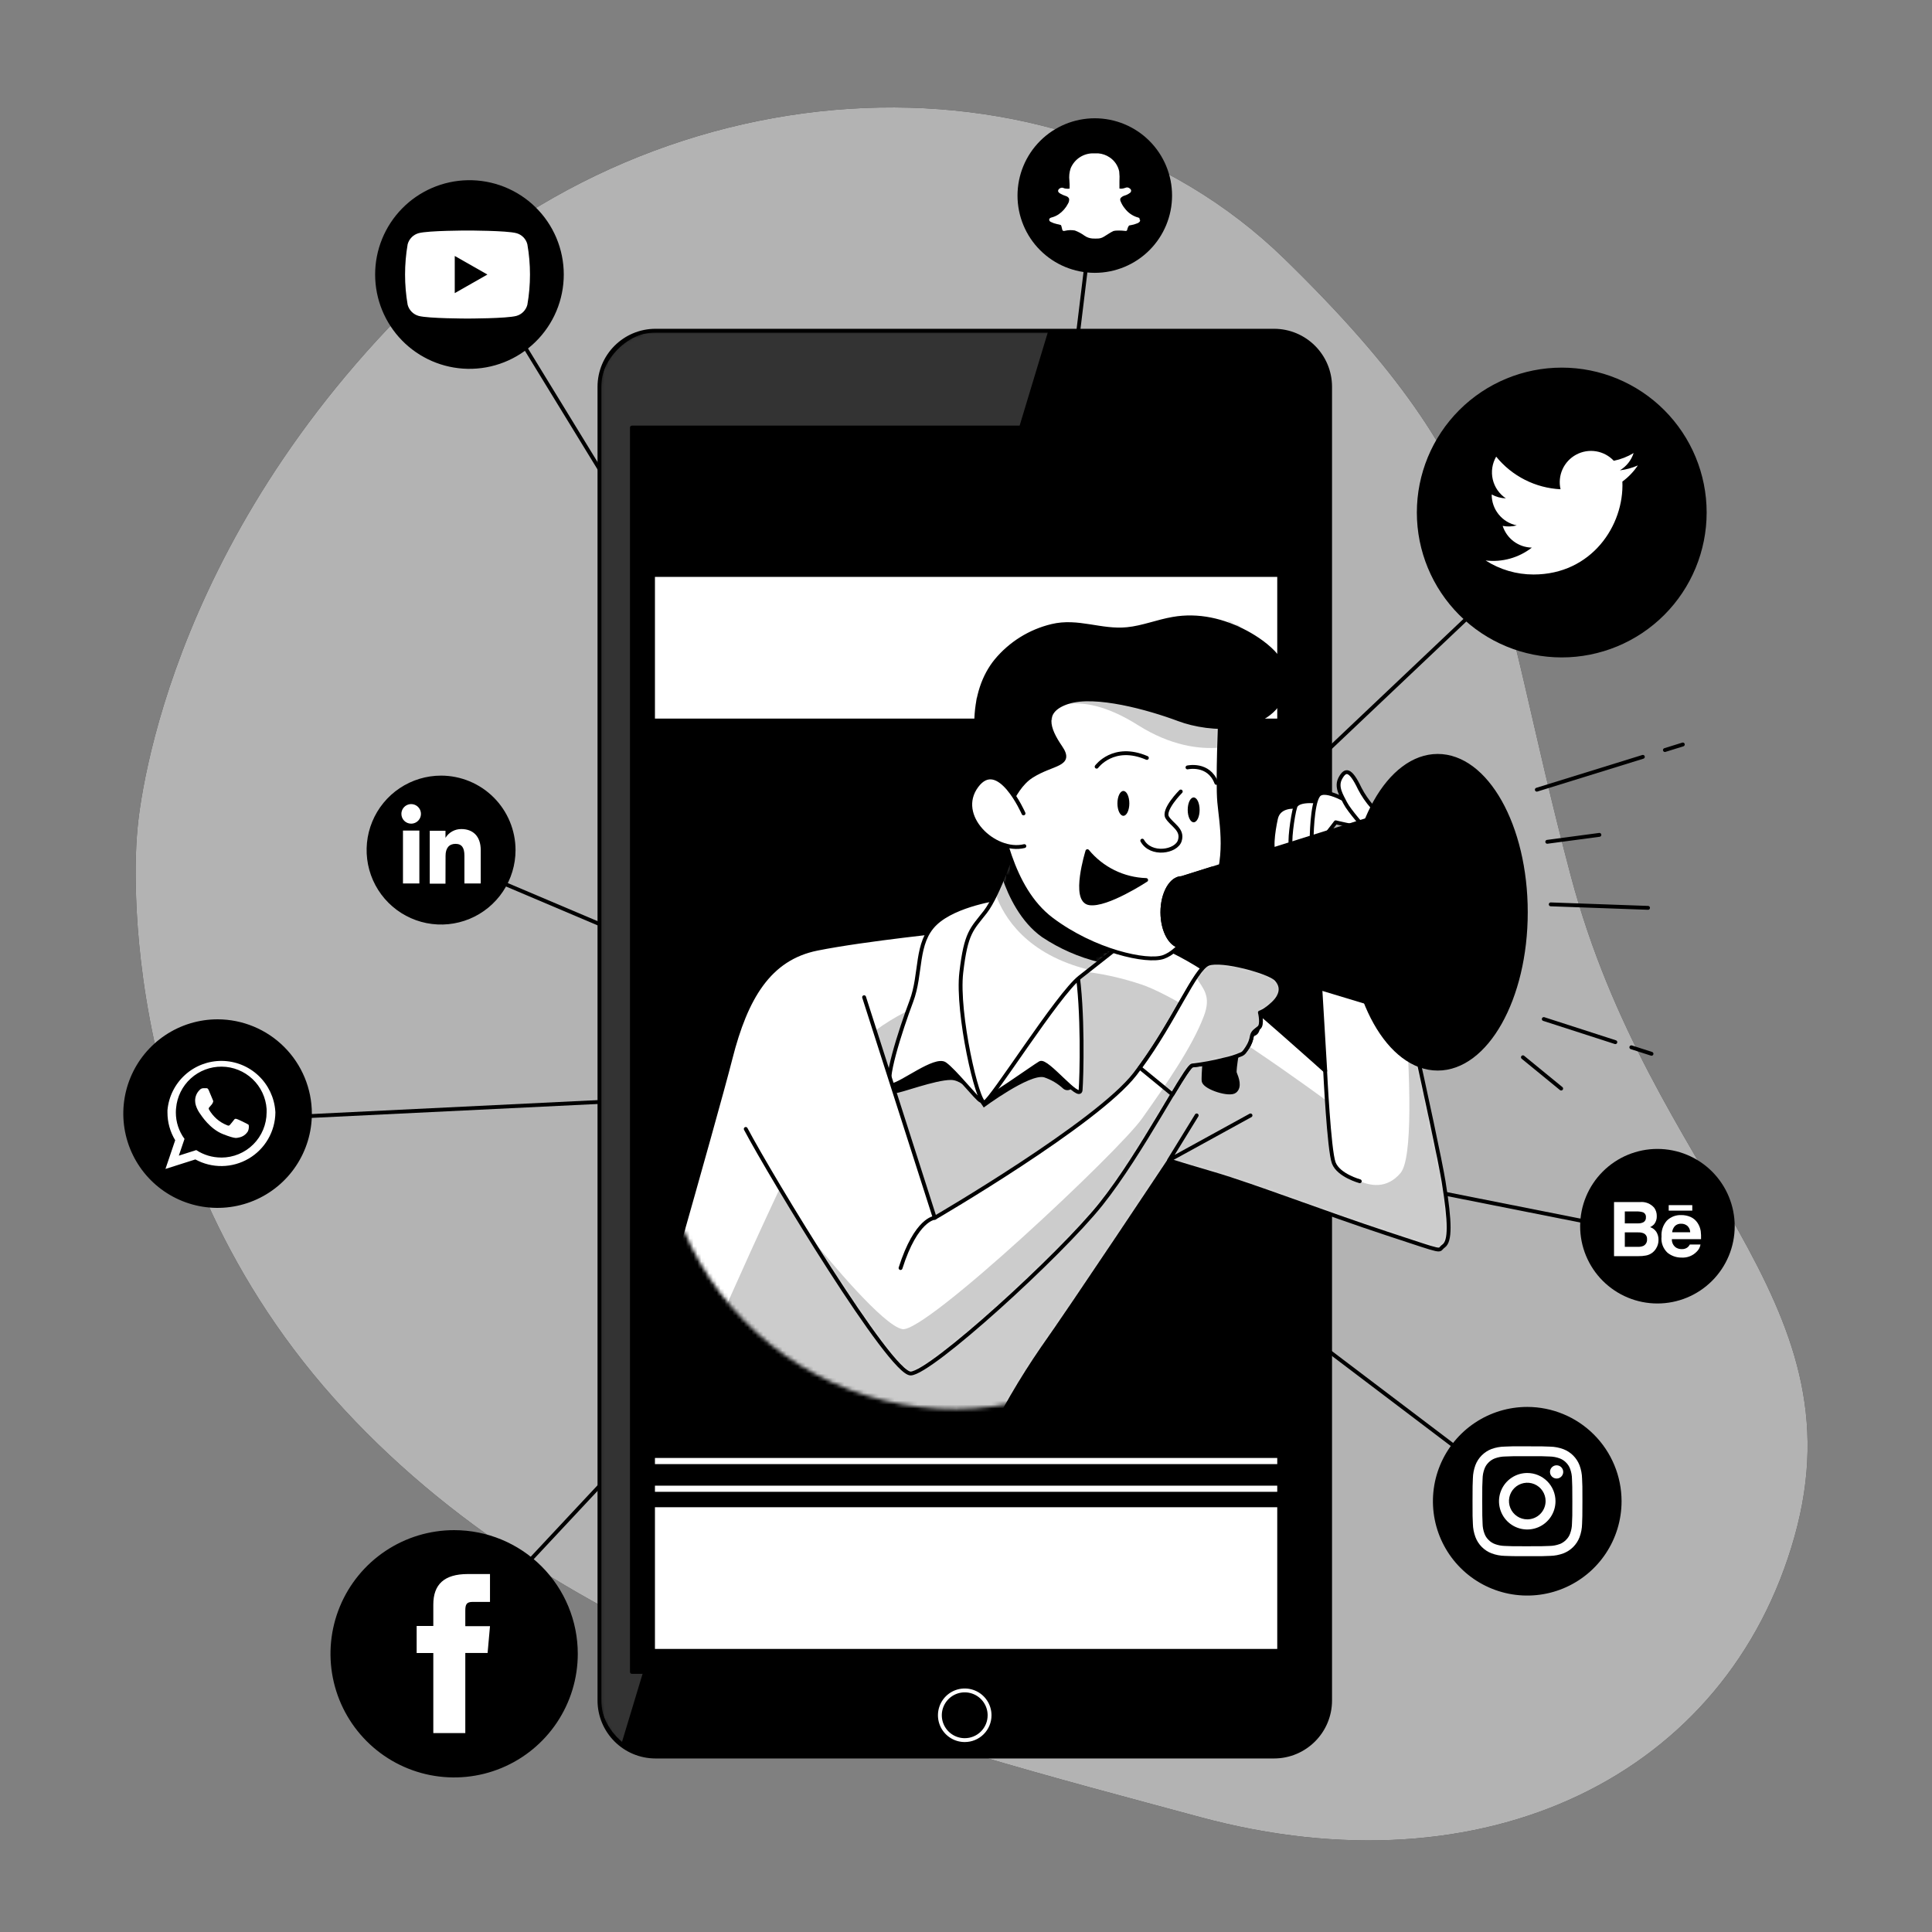 <svg width="500" height="500" viewBox="0 0 500 500" fill="none" xmlns="http://www.w3.org/2000/svg">
<rect x="0" y="0" width="500" height="500" fill="#808080" stroke="none"/>
<path d="M35.51 215.39C35.51 215.39 27.22 295.39 86.31 361.73C145.4 428.07 236.79 450.28 310.51 470.24C384.23 490.2 447.13 459.53 464.45 397.54C481.77 335.55 427.45 305.44 406.53 226.72C385.61 148 391.59 124.71 332.41 67C273.23 9.29 167.41 16.19 103.41 81.87C39.41 147.55 35.51 215.39 35.51 215.39Z" fill="#923DF1" style="fill:#923DF1;fill:color(display-p3 0.573 0.239 0.945);fill-opacity:1;"/>
<path opacity="0.7" d="M35.51 215.39C35.51 215.39 27.22 295.39 86.31 361.73C145.4 428.07 236.79 450.28 310.51 470.24C384.23 490.2 447.13 459.53 464.45 397.54C481.77 335.55 427.45 305.44 406.53 226.72C385.61 148 391.59 124.71 332.41 67C273.23 9.29 167.41 16.19 103.41 81.87C39.41 147.55 35.51 215.39 35.51 215.39Z" fill="white" style="fill:white;fill:white;fill-opacity:1;"/>
<path d="M126.72 74.92L252.52 280.44L405.38 135.63" stroke="#263238" style="stroke:#263238;stroke:color(display-p3 0.149 0.196 0.22);stroke-opacity:1;" stroke-linecap="round" stroke-linejoin="round"/>
<path d="M60.58 289.79L252.52 280.44L112.83 221.2" stroke="#263238" style="stroke:#263238;stroke:color(display-p3 0.149 0.196 0.22);stroke-opacity:1;" stroke-linecap="round" stroke-linejoin="round"/>
<path d="M283.33 50.58L254.77 285.28L429.95 320.04" stroke="#263238" style="stroke:#263238;stroke:color(display-p3 0.149 0.196 0.22);stroke-opacity:1;" stroke-linecap="round" stroke-linejoin="round"/>
<path d="M115.75 426.71L252.52 280.44L394.4 387.95" stroke="#263238" style="stroke:#263238;stroke:color(display-p3 0.149 0.196 0.22);stroke-opacity:1;" stroke-linecap="round" stroke-linejoin="round"/>
<path d="M56.31 263.8C51.484 263.8 46.767 265.231 42.754 267.912C38.742 270.593 35.614 274.404 33.767 278.862C31.921 283.321 31.438 288.227 32.379 292.96C33.321 297.693 35.644 302.041 39.057 305.453C42.469 308.866 46.817 311.19 51.55 312.131C56.283 313.073 61.189 312.589 65.648 310.743C70.106 308.896 73.917 305.768 76.598 301.756C79.279 297.743 80.71 293.026 80.71 288.2C80.702 281.731 78.129 275.529 73.555 270.955C68.981 266.381 62.779 263.808 56.31 263.8Z" fill="#263238" style="fill:#263238;fill:color(display-p3 0.149 0.196 0.22);fill-opacity:1;"/>
<path fill-rule="evenodd" clip-rule="evenodd" d="M71.25 287.57C71.001 284.059 69.439 280.77 66.874 278.359C64.31 275.948 60.931 274.592 57.411 274.56C53.891 274.529 50.488 275.824 47.881 278.189C45.273 280.554 43.652 283.814 43.34 287.32C43.34 287.52 43.34 287.72 43.34 287.93C43.338 290.455 44.03 292.932 45.34 295.09L42.82 302.52L50.56 300.06C52.681 301.218 55.065 301.808 57.481 301.772C59.897 301.736 62.262 301.075 64.347 299.854C66.432 298.633 68.165 296.893 69.378 294.803C70.591 292.714 71.243 290.346 71.27 287.93C71.26 287.81 71.26 287.69 71.25 287.57ZM57.25 299.57C54.955 299.572 52.709 298.901 50.79 297.64L46.28 299.08L47.75 294.75C46.293 292.771 45.508 290.378 45.51 287.92C45.51 287.543 45.53 287.165 45.57 286.79C45.824 283.84 47.181 281.095 49.371 279.103C51.561 277.111 54.422 276.019 57.383 276.046C60.343 276.072 63.184 277.215 65.338 279.246C67.492 281.277 68.8 284.046 69 287C69 287.3 69 287.6 69 287.91C68.987 291.008 67.748 293.975 65.553 296.161C63.359 298.348 60.388 299.577 57.29 299.58L57.25 299.57Z" fill="white" style="fill:white;fill:white;fill-opacity:1;"/>
<path fill-rule="evenodd" clip-rule="evenodd" d="M63.7 290.72C63.35 290.55 61.7 289.72 61.35 289.62C61 289.52 60.81 289.45 60.58 289.79C60.35 290.13 59.69 290.89 59.5 291.12C59.31 291.35 59.1 291.37 58.75 291.2C57.741 290.804 56.81 290.231 56 289.51C55.251 288.831 54.611 288.042 54.1 287.17C53.9 286.83 54.1 286.64 54.25 286.47C54.4 286.3 54.59 286.08 54.76 285.88L54.89 285.72C54.97 285.589 55.04 285.452 55.1 285.31C55.15 285.22 55.176 285.118 55.176 285.015C55.176 284.912 55.15 284.81 55.1 284.72C55.01 284.55 54.33 282.87 54.04 282.19C53.75 281.51 53.47 281.63 53.27 281.63C53.07 281.63 52.84 281.63 52.61 281.63C52.438 281.633 52.267 281.672 52.111 281.744C51.954 281.816 51.814 281.92 51.7 282.05C51.313 282.413 51.006 282.854 50.799 283.343C50.593 283.832 50.491 284.359 50.5 284.89C50.505 285.283 50.566 285.674 50.68 286.05C50.947 286.898 51.36 287.694 51.9 288.4C52.07 288.62 54.27 292.17 57.75 293.53C61.23 294.89 61.23 294.44 61.86 294.38C62.338 294.289 62.791 294.097 63.189 293.818C63.587 293.538 63.922 293.178 64.17 292.76C64.388 292.253 64.457 291.695 64.37 291.15C64.26 291 64 290.89 63.7 290.72Z" fill="white" style="fill:white;fill:white;fill-opacity:1;"/>
<path d="M121 46.64C114.613 46.769 108.531 49.397 104.06 53.96C99.589 58.523 97.084 64.657 97.084 71.045C97.084 77.433 99.589 83.567 104.06 88.13C108.531 92.693 114.613 95.321 121 95.45C124.247 95.516 127.474 94.933 130.492 93.736C133.511 92.539 136.26 90.752 138.579 88.479C140.898 86.207 142.741 83.494 143.999 80.5C145.256 77.507 145.904 74.292 145.904 71.045C145.904 67.798 145.256 64.583 143.999 61.59C142.741 58.596 140.898 55.883 138.579 53.611C136.26 51.338 133.511 49.551 130.492 48.354C127.474 47.157 124.247 46.574 121 46.64Z" fill="#263238" style="fill:#263238;fill:color(display-p3 0.149 0.196 0.22);fill-opacity:1;"/>
<path d="M136.48 63.22C136.304 62.53 135.948 61.899 135.447 61.392C134.946 60.886 134.319 60.523 133.63 60.34C131.1 59.66 120.99 59.66 120.99 59.66C120.99 59.66 110.88 59.66 108.36 60.34C107.673 60.527 107.046 60.892 106.544 61.397C106.042 61.903 105.682 62.531 105.5 63.22C104.607 68.402 104.607 73.698 105.5 78.88C105.684 79.568 106.045 80.196 106.547 80.701C107.048 81.206 107.673 81.571 108.36 81.76C110.88 82.44 120.99 82.44 120.99 82.44C120.99 82.44 131.1 82.44 133.63 81.76C134.316 81.572 134.94 81.206 135.44 80.701C135.94 80.195 136.299 79.568 136.48 78.88C137.387 73.699 137.387 68.401 136.48 63.22Z" fill="white" style="fill:white;fill:white;fill-opacity:1;"/>
<path d="M117.69 75.86V66.24L126.14 71.05L117.69 75.86Z" fill="#263238" style="fill:#263238;fill:color(display-p3 0.149 0.196 0.22);fill-opacity:1;"/>
<path d="M117.53 396C111.201 396 105.014 397.877 99.752 401.393C94.49 404.909 90.388 409.907 87.966 415.754C85.544 421.601 84.91 428.035 86.145 434.243C87.38 440.45 90.428 446.152 94.903 450.627C99.378 455.103 105.08 458.15 111.287 459.385C117.495 460.62 123.929 459.986 129.776 457.564C135.623 455.142 140.621 451.041 144.137 445.778C147.654 440.516 149.53 434.329 149.53 428C149.53 419.513 146.159 411.374 140.158 405.373C134.157 399.371 126.017 396 117.53 396Z" fill="#263238" style="fill:#263238;fill:color(display-p3 0.149 0.196 0.22);fill-opacity:1;"/>
<path d="M112.14 448.52H120.42V427.79H126.19L126.81 420.85H120.42V416.85C120.42 415.21 120.74 414.57 122.33 414.57H126.81V407.36H121.08C114.92 407.36 112.14 410.08 112.14 415.27V420.8H107.83V427.8H112.14V448.52Z" fill="white" style="fill:white;fill:white;fill-opacity:1;"/>
<path d="M395.26 364.11C390.431 364.108 385.711 365.538 381.695 368.22C377.679 370.901 374.549 374.713 372.7 379.174C370.851 383.635 370.367 388.544 371.309 393.28C372.25 398.016 374.575 402.366 377.99 405.78C381.404 409.195 385.754 411.52 390.49 412.461C395.226 413.403 400.135 412.919 404.596 411.07C409.057 409.221 412.869 406.091 415.55 402.075C418.232 398.059 419.662 393.339 419.66 388.51C419.652 382.041 417.079 375.84 412.505 371.265C407.931 366.691 401.729 364.118 395.26 364.11Z" fill="#263238" style="fill:#263238;fill:color(display-p3 0.149 0.196 0.22);fill-opacity:1;"/>
<path d="M395.26 376.86C399.06 376.86 399.51 376.86 401.01 376.94C401.912 376.952 402.804 377.118 403.65 377.43C404.263 377.662 404.819 378.023 405.28 378.49C405.753 378.949 406.116 379.51 406.34 380.13C406.658 380.974 406.824 381.868 406.83 382.77C406.9 384.27 406.92 384.77 406.92 388.51C406.92 392.25 406.92 392.76 406.83 394.26C406.824 395.162 406.658 396.056 406.34 396.9C406.118 397.518 405.755 398.076 405.28 398.53C404.823 399.003 404.266 399.368 403.65 399.6C402.804 399.912 401.912 400.078 401.01 400.09C399.51 400.16 399.06 400.17 395.26 400.17C391.46 400.17 391.01 400.17 389.51 400.09C388.609 400.077 387.716 399.911 386.87 399.6C386.254 399.368 385.698 399.003 385.24 398.53C384.765 398.076 384.402 397.518 384.18 396.9C383.862 396.056 383.696 395.162 383.69 394.26C383.62 392.76 383.6 392.31 383.6 388.51C383.6 384.71 383.6 384.27 383.69 382.77C383.696 381.868 383.862 380.974 384.18 380.13C384.404 379.51 384.767 378.949 385.24 378.49C385.701 378.023 386.257 377.662 386.87 377.43C387.716 377.119 388.609 376.953 389.51 376.94C391.01 376.87 391.46 376.86 395.26 376.86ZM395.26 374.3C391.4 374.3 390.91 374.3 389.4 374.38C388.24 374.396 387.091 374.606 386 375C385.055 375.365 384.196 375.923 383.48 376.64C382.763 377.356 382.205 378.215 381.84 379.16C381.429 380.265 381.206 381.431 381.18 382.61C381.11 384.13 381.09 384.61 381.09 388.47C381.09 392.33 381.09 392.82 381.18 394.34C381.206 395.519 381.429 396.685 381.84 397.79C382.199 398.745 382.755 399.613 383.472 400.338C384.188 401.064 385.05 401.63 386 402C387.105 402.414 388.271 402.637 389.45 402.66C390.96 402.73 391.45 402.74 395.31 402.74C399.17 402.74 399.66 402.74 401.17 402.66C402.349 402.637 403.516 402.414 404.62 402C405.565 401.635 406.424 401.077 407.14 400.36C407.857 399.644 408.415 398.785 408.78 397.84C409.192 396.735 409.415 395.569 409.44 394.39C409.51 392.87 409.53 392.39 409.53 388.52C409.53 384.65 409.53 384.18 409.44 382.66C409.415 381.481 409.192 380.315 408.78 379.21C408.415 378.265 407.857 377.406 407.14 376.69C406.424 375.973 405.565 375.415 404.62 375.05C403.516 374.637 402.349 374.413 401.17 374.39C399.66 374.32 399.17 374.31 395.31 374.31" fill="white" style="fill:white;fill:white;fill-opacity:1;"/>
<path d="M395.26 381.21C393.814 381.208 392.399 381.635 391.195 382.438C389.992 383.24 389.053 384.382 388.499 385.718C387.944 387.054 387.798 388.525 388.08 389.944C388.362 391.363 389.058 392.666 390.081 393.689C391.104 394.712 392.408 395.408 393.827 395.69C395.245 395.972 396.716 395.826 398.052 395.272C399.388 394.717 400.53 393.779 401.332 392.575C402.135 391.371 402.562 389.957 402.56 388.51C402.56 386.574 401.791 384.717 400.422 383.348C399.053 381.979 397.196 381.21 395.26 381.21ZM395.26 393.21C394.323 393.21 393.406 392.932 392.627 392.411C391.847 391.89 391.24 391.15 390.881 390.284C390.522 389.418 390.428 388.465 390.611 387.545C390.794 386.626 391.246 385.781 391.909 385.118C392.571 384.455 393.416 384.004 394.335 383.821C395.255 383.638 396.208 383.732 397.074 384.091C397.94 384.45 398.681 385.057 399.201 385.837C399.722 386.616 400 387.532 400 388.47C400 389.727 399.501 390.933 398.612 391.822C397.723 392.711 396.517 393.21 395.26 393.21Z" fill="white" style="fill:white;fill:white;fill-opacity:1;"/>
<path d="M404.56 380.92C404.562 381.259 404.463 381.59 404.277 381.873C404.09 382.155 403.824 382.376 403.511 382.507C403.199 382.638 402.855 382.673 402.523 382.608C402.19 382.543 401.885 382.381 401.645 382.143C401.404 381.904 401.241 381.599 401.174 381.267C401.107 380.935 401.14 380.591 401.269 380.278C401.398 379.965 401.618 379.697 401.899 379.509C402.18 379.321 402.511 379.22 402.85 379.22C403.302 379.22 403.735 379.399 404.056 379.717C404.376 380.036 404.557 380.468 404.56 380.92Z" fill="white" style="fill:white;fill:white;fill-opacity:1;"/>
<path d="M404.18 169.64C394.367 169.64 384.956 165.742 378.017 158.803C371.078 151.864 367.18 142.453 367.18 132.64C367.18 122.827 371.078 113.416 378.017 106.477C384.956 99.538 394.367 95.64 404.18 95.64C413.993 95.64 423.404 99.538 430.343 106.477C437.282 113.416 441.18 122.827 441.18 132.64C441.18 142.453 437.282 151.864 430.343 158.803C423.404 165.742 413.993 169.64 404.18 169.64Z" fill="#263238" stroke="#263238" style="fill:#263238;fill:color(display-p3 0.149 0.196 0.22);fill-opacity:1;stroke:#263238;stroke:color(display-p3 0.149 0.196 0.22);stroke-opacity:1;" stroke-linecap="round" stroke-linejoin="round"/>
<path d="M384.48 145.05C388.177 147.423 392.478 148.683 396.87 148.68C411.87 148.68 420.36 136 419.87 124.63C421.437 123.48 422.791 122.066 423.87 120.45C422.396 121.103 420.832 121.531 419.23 121.72C420.916 120.709 422.178 119.121 422.78 117.25C421.196 118.204 419.462 118.88 417.65 119.25C416.432 117.951 414.82 117.091 413.063 116.801C411.307 116.512 409.504 116.811 407.934 117.65C406.364 118.49 405.115 119.824 404.38 121.446C403.645 123.067 403.466 124.886 403.87 126.62C400.656 126.461 397.512 125.628 394.642 124.174C391.771 122.72 389.239 120.677 387.21 118.18C386.177 119.959 385.86 122.065 386.324 124.07C386.789 126.074 387.999 127.827 389.71 128.97C388.428 128.931 387.174 128.588 386.05 127.97C386.035 129.848 386.674 131.673 387.856 133.132C389.038 134.591 390.69 135.594 392.53 135.97C391.343 136.295 390.097 136.339 388.89 136.1C389.404 137.708 390.408 139.115 391.762 140.123C393.117 141.131 394.752 141.689 396.44 141.72C393.049 144.364 388.75 145.561 384.48 145.05Z" fill="white" style="fill:white;fill:white;fill-opacity:1;"/>
<path d="M114.15 200.73C110.339 200.73 106.613 201.86 103.444 203.978C100.275 206.095 97.805 209.105 96.347 212.626C94.888 216.147 94.507 220.021 95.25 223.759C95.994 227.497 97.829 230.931 100.524 233.626C103.219 236.321 106.653 238.156 110.391 238.9C114.129 239.643 118.003 239.262 121.524 237.803C125.046 236.345 128.055 233.875 130.173 230.706C132.29 227.537 133.42 223.811 133.42 220C133.415 214.891 131.383 209.993 127.77 206.38C124.158 202.767 119.259 200.735 114.15 200.73Z" fill="#808080" style="fill:#808080;fill:color(display-p3 0.502 0.502 0.502);fill-opacity:1;"/>
<path d="M108.53 214.95H104.29V228.64H108.53V214.95Z" fill="white" style="fill:white;fill:white;fill-opacity:1;"/>
<path d="M106.39 213.16C106.891 213.164 107.382 213.019 107.801 212.743C108.22 212.468 108.547 212.074 108.742 211.612C108.936 211.15 108.989 210.641 108.894 210.149C108.799 209.657 108.559 209.204 108.206 208.848C107.853 208.492 107.402 208.249 106.911 208.15C106.42 208.051 105.91 208.1 105.447 208.291C104.983 208.482 104.587 208.806 104.308 209.222C104.029 209.639 103.88 210.129 103.88 210.63C103.879 210.961 103.943 211.289 104.068 211.595C104.194 211.901 104.378 212.18 104.611 212.415C104.844 212.65 105.121 212.837 105.427 212.964C105.732 213.092 106.059 213.159 106.39 213.16Z" fill="white" style="fill:white;fill:white;fill-opacity:1;"/>
<path d="M115.31 221.46C115.31 219.53 116.19 218.39 117.89 218.39C119.59 218.39 120.19 219.49 120.19 221.46V228.64H124.41V220C124.41 216.34 122.33 214.56 119.41 214.56C118.586 214.549 117.772 214.753 117.05 215.151C116.328 215.548 115.722 216.127 115.29 216.83V215H111.22V228.69H115.29L115.31 221.46Z" fill="white" style="fill:white;fill:white;fill-opacity:1;"/>
<path d="M428.94 337.34C426.314 337.34 423.713 336.823 421.287 335.818C418.86 334.812 416.655 333.339 414.798 331.482C412.941 329.625 411.468 327.42 410.463 324.994C409.457 322.567 408.94 319.966 408.94 317.34C408.94 312.036 411.047 306.949 414.798 303.198C418.549 299.447 423.636 297.34 428.94 297.34C434.245 297.34 439.332 299.447 443.082 303.198C446.833 306.949 448.94 312.036 448.94 317.34C448.94 319.966 448.423 322.567 447.418 324.994C446.413 327.42 444.939 329.625 443.082 331.482C441.225 333.339 439.02 334.812 436.594 335.818C434.167 336.823 431.567 337.34 428.94 337.34Z" fill="#808080" style="fill:#808080;fill:color(display-p3 0.502 0.502 0.502);fill-opacity:1;"/>
<path d="M426 324.92C426.577 324.812 427.121 324.572 427.59 324.22C427.992 323.918 428.331 323.541 428.59 323.11C429.012 322.444 429.231 321.669 429.22 320.88C429.239 320.155 429.048 319.439 428.67 318.82C428.284 318.237 427.714 317.8 427.05 317.58C427.456 317.391 427.82 317.122 428.12 316.79C428.575 316.199 428.805 315.465 428.77 314.72C428.788 313.955 428.56 313.205 428.12 312.58C427.678 312.059 427.118 311.653 426.487 311.393C425.855 311.134 425.17 311.03 424.49 311.09H417.71V325.09H424C424.671 325.104 425.341 325.047 426 324.92ZM420.5 313.52H423.55C424.112 313.503 424.672 313.578 425.21 313.74C425.457 313.846 425.664 314.028 425.799 314.261C425.934 314.493 425.991 314.763 425.96 315.03C425.985 315.269 425.945 315.51 425.845 315.728C425.745 315.946 425.588 316.133 425.39 316.27C424.937 316.516 424.425 316.634 423.91 316.61H420.5V313.52ZM420.5 322.68V318.94H423.95C424.428 318.92 424.904 318.998 425.35 319.17C425.638 319.297 425.879 319.511 426.041 319.782C426.202 320.052 426.275 320.366 426.25 320.68C426.287 321.031 426.219 321.385 426.053 321.697C425.887 322.009 425.632 322.264 425.32 322.43C424.871 322.615 424.386 322.701 423.9 322.68H420.5Z" fill="white" style="fill:white;fill:white;fill-opacity:1;"/>
<path d="M431.53 324.19C432.56 325.029 433.852 325.479 435.18 325.46C435.902 325.506 436.626 325.395 437.301 325.134C437.976 324.874 438.587 324.47 439.09 323.95C439.618 323.452 439.97 322.796 440.09 322.08H437.32C437.186 322.351 436.999 322.592 436.77 322.79C436.34 323.124 435.805 323.294 435.26 323.27C434.733 323.284 434.213 323.149 433.76 322.88C433.407 322.638 433.122 322.31 432.933 321.926C432.744 321.543 432.657 321.117 432.68 320.69H440.23C440.258 320.002 440.231 319.313 440.15 318.63C440.035 317.861 439.752 317.127 439.32 316.48C438.88 315.812 438.259 315.281 437.53 314.95C436.76 314.618 435.929 314.451 435.09 314.46C434.406 314.433 433.724 314.547 433.086 314.795C432.448 315.043 431.867 315.419 431.38 315.9C430.892 316.459 430.518 317.109 430.281 317.812C430.045 318.516 429.949 319.259 430 320C429.914 320.769 430.007 321.548 430.272 322.275C430.538 323.002 430.968 323.658 431.53 324.19ZM433.47 317.29C433.685 317.086 433.94 316.928 434.219 316.826C434.497 316.725 434.794 316.682 435.09 316.7C435.677 316.684 436.25 316.883 436.7 317.26C436.925 317.47 437.105 317.724 437.229 318.006C437.353 318.288 437.418 318.592 437.42 318.9H432.75C432.811 318.3 433.063 317.735 433.47 317.29Z" fill="white" style="fill:white;fill:white;fill-opacity:1;"/>
<path d="M437.96 311.89H431.86V313.31H437.96V311.89Z" fill="white" style="fill:white;fill:white;fill-opacity:1;"/>
<path d="M283.33 70.61C278.026 70.61 272.939 68.503 269.188 64.752C265.437 61.001 263.33 55.914 263.33 50.61C263.33 45.306 265.437 40.219 269.188 36.468C272.939 32.717 278.026 30.61 283.33 30.61C288.634 30.61 293.722 32.717 297.472 36.468C301.223 40.219 303.33 45.306 303.33 50.61C303.33 55.914 301.223 61.001 297.472 64.752C293.722 68.503 288.634 70.61 283.33 70.61Z" fill="#808080" style="fill:#808080;fill:color(display-p3 0.502 0.502 0.502);fill-opacity:1;"/>
<path fill-rule="evenodd" clip-rule="evenodd" d="M294.94 56.46C294.705 56.333 294.452 56.242 294.19 56.19C292.957 55.768 291.88 54.984 291.1 53.94C290.637 53.379 290.266 52.747 290 52.07C289.94 51.947 289.909 51.812 289.909 51.675C289.909 51.538 289.94 51.403 290 51.28C290.28 50.957 290.648 50.724 291.06 50.61C291.581 50.459 292.066 50.207 292.49 49.87C292.58 49.797 292.651 49.705 292.7 49.6C292.706 49.57 292.706 49.54 292.7 49.51C292.75 49.388 292.75 49.252 292.7 49.13C292.588 48.922 292.413 48.754 292.2 48.65C292.072 48.573 291.928 48.526 291.779 48.512C291.631 48.498 291.48 48.518 291.34 48.57C291.094 48.666 290.84 48.74 290.58 48.79C290.294 48.856 289.996 48.856 289.71 48.79C289.71 48.79 289.71 48.68 289.71 48.6C289.71 48.07 289.71 47.53 289.71 46.97C289.765 46.103 289.745 45.233 289.65 44.37C289.335 42.893 288.461 41.596 287.21 40.75C286.32 40.14 285.286 39.775 284.21 39.69C283.85 39.69 283.5 39.69 283.14 39.69C281.854 39.635 280.582 39.978 279.497 40.672C278.413 41.367 277.569 42.378 277.08 43.57C276.738 44.586 276.628 45.666 276.76 46.73C276.821 47.422 276.838 48.116 276.81 48.81C276.479 48.867 276.141 48.867 275.81 48.81C275.57 48.81 275.31 48.67 275.02 48.59C274.886 48.566 274.749 48.57 274.617 48.601C274.484 48.632 274.36 48.689 274.25 48.77C274.133 48.831 274.033 48.921 273.96 49.031C273.886 49.141 273.842 49.268 273.83 49.4V49.46C273.862 49.627 273.955 49.777 274.09 49.88L274.36 50.08C274.869 50.372 275.409 50.607 275.97 50.78C276.133 50.833 276.282 50.922 276.406 51.039C276.531 51.157 276.628 51.3 276.69 51.46C276.731 51.894 276.629 52.329 276.4 52.7C275.839 53.8 275.014 54.745 274 55.45C273.45 55.821 272.842 56.098 272.2 56.27C271.949 56.312 271.722 56.443 271.56 56.64V56.71C271.534 56.795 271.529 56.885 271.546 56.973C271.564 57.06 271.603 57.142 271.66 57.21C271.734 57.299 271.826 57.37 271.93 57.42C272.451 57.688 273.006 57.883 273.58 58C273.922 58.052 274.257 58.139 274.58 58.26L274.69 58.54C274.79 58.84 274.83 59.18 274.94 59.54C274.958 59.59 274.989 59.635 275.029 59.67C275.069 59.705 275.118 59.729 275.17 59.74C275.295 59.792 275.435 59.792 275.56 59.74C276.415 59.531 277.303 59.501 278.17 59.65C279.063 59.981 279.904 60.435 280.67 61C281.262 61.412 281.952 61.661 282.67 61.72C283.223 61.755 283.777 61.755 284.33 61.72C284.795 61.674 285.242 61.524 285.64 61.28C286.53 60.77 287.31 60.17 288.18 59.78C288.508 59.703 288.844 59.666 289.18 59.67C289.898 59.643 290.618 59.676 291.33 59.77C291.341 59.775 291.353 59.777 291.365 59.777C291.377 59.777 291.389 59.775 291.4 59.77C291.497 59.758 291.585 59.712 291.65 59.64C291.684 59.596 291.708 59.544 291.72 59.49C291.72 59.38 291.72 59.41 291.72 59.49C291.725 59.47 291.725 59.45 291.72 59.43C291.797 59.073 291.939 58.734 292.14 58.43C292.2 58.378 292.27 58.338 292.346 58.314C292.421 58.29 292.501 58.282 292.58 58.29C293.164 58.198 293.735 58.037 294.28 57.81C294.55 57.722 294.789 57.559 294.97 57.34C295.009 57.285 295.036 57.224 295.05 57.158C295.064 57.093 295.065 57.025 295.052 56.96C295.038 56.894 295.012 56.832 294.974 56.777C294.936 56.722 294.887 56.675 294.83 56.64L294.94 56.46Z" fill="white" style="fill:white;fill:white;fill-opacity:1;"/>
<path d="M329.71 85.59H169.66C161.641 85.59 155.14 92.091 155.14 100.11V440.07C155.14 448.089 161.641 454.59 169.66 454.59H329.71C337.729 454.59 344.23 448.089 344.23 440.07V100.11C344.23 92.091 337.729 85.59 329.71 85.59Z" fill="#263238" style="fill:#263238;fill:color(display-p3 0.149 0.196 0.22);fill-opacity:1;"/>
<mask id="mask0_945_2855" style="mask-type:luminance" maskUnits="userSpaceOnUse" x="155" y="85" width="190" height="370">
<path d="M329.71 85.59H169.66C161.641 85.59 155.14 92.091 155.14 100.11V440.07C155.14 448.089 161.641 454.59 169.66 454.59H329.71C337.729 454.59 344.23 448.089 344.23 440.07V100.11C344.23 92.091 337.729 85.59 329.71 85.59Z" fill="white" style="fill:white;fill:white;fill-opacity:1;"/>
</mask>
<g mask="url(#mask0_945_2855)">
<path opacity="0.2" d="M171.43 85.59C167.11 85.59 162.966 87.306 159.911 90.361C156.856 93.416 155.14 97.56 155.14 101.88V438.29C155.137 440.674 155.659 443.03 156.668 445.19C157.678 447.35 159.15 449.262 160.98 450.79L271.3 85.59H171.43Z" fill="white" style="fill:white;fill:white;fill-opacity:1;"/>
<path d="M256.1 443.91C256.1 442.638 255.723 441.394 255.016 440.337C254.309 439.279 253.304 438.455 252.128 437.968C250.953 437.482 249.659 437.355 248.412 437.604C247.164 437.853 246.019 438.467 245.12 439.367C244.221 440.267 243.609 441.414 243.362 442.662C243.115 443.91 243.244 445.203 243.732 446.378C244.221 447.552 245.046 448.556 246.105 449.261C247.164 449.967 248.408 450.342 249.68 450.34C250.524 450.34 251.36 450.174 252.139 449.85C252.919 449.527 253.627 449.053 254.223 448.456C254.819 447.859 255.292 447.15 255.614 446.37C255.936 445.59 256.101 444.754 256.1 443.91Z" stroke="white" style="stroke:white;stroke:white;stroke-opacity:1;" stroke-linecap="round" stroke-linejoin="round"/>
</g>
<path d="M329.71 85.59H169.66C161.641 85.59 155.14 92.091 155.14 100.11V440.07C155.14 448.089 161.641 454.59 169.66 454.59H329.71C337.729 454.59 344.23 448.089 344.23 440.07V100.11C344.23 92.091 337.729 85.59 329.71 85.59Z" stroke="#263238" style="stroke:#263238;stroke:color(display-p3 0.149 0.196 0.22);stroke-opacity:1;" stroke-linecap="round" stroke-linejoin="round"/>
<path d="M335.81 110.65H163.54V432.69H335.81V110.65Z" fill="#923DF1" stroke="#263238" style="fill:#923DF1;fill:color(display-p3 0.573 0.239 0.945);fill-opacity:1;stroke:#263238;stroke:color(display-p3 0.149 0.196 0.22);stroke-opacity:1;" stroke-linecap="round" stroke-linejoin="round"/>
<path d="M246.97 367.51C290.595 367.51 325.96 332.145 325.96 288.52C325.96 244.895 290.595 209.53 246.97 209.53C203.345 209.53 167.98 244.895 167.98 288.52C167.98 332.145 203.345 367.51 246.97 367.51Z" fill="#263238" style="fill:#263238;fill:color(display-p3 0.149 0.196 0.22);fill-opacity:1;"/>
<path d="M330.55 149.3H169.5V185.97H330.55V149.3Z" fill="white" style="fill:white;fill:white;fill-opacity:1;"/>
<path d="M330.55 390.07H169.5V426.74H330.55V390.07Z" fill="white" style="fill:white;fill:white;fill-opacity:1;"/>
<path d="M330.55 377.32H169.5V378.91H330.55V377.32Z" fill="white" style="fill:white;fill:white;fill-opacity:1;"/>
<path d="M330.55 384.49H169.5V386.08H330.55V384.49Z" fill="white" style="fill:white;fill:white;fill-opacity:1;"/>
<path d="M329.95 113.99H315.67V121.82H329.95V113.99Z" stroke="#263238" style="stroke:#263238;stroke:color(display-p3 0.149 0.196 0.22);stroke-opacity:1;" stroke-width="0.821" stroke-linecap="round" stroke-linejoin="round"/>
<path d="M326.81 113.99H315.67V121.82H326.81V113.99Z" fill="#263238" stroke="#263238" style="fill:#263238;fill:color(display-p3 0.149 0.196 0.22);fill-opacity:1;stroke:#263238;stroke:color(display-p3 0.149 0.196 0.22);stroke-opacity:1;" stroke-width="0.725" stroke-linecap="round" stroke-linejoin="round"/>
<path d="M331.93 116.18H329.92V119.63H331.93V116.18Z" fill="#263238" stroke="#263238" style="fill:#263238;fill:color(display-p3 0.149 0.196 0.22);fill-opacity:1;stroke:#263238;stroke:color(display-p3 0.149 0.196 0.22);stroke-opacity:1;" stroke-width="0.725" stroke-linecap="round" stroke-linejoin="round"/>
<path d="M170.04 116.42H167.42V120.91H170.04V116.42Z" fill="#263238" stroke="#263238" style="fill:#263238;fill:color(display-p3 0.149 0.196 0.22);fill-opacity:1;stroke:#263238;stroke:color(display-p3 0.149 0.196 0.22);stroke-opacity:1;" stroke-width="0.883" stroke-linecap="round" stroke-linejoin="round"/>
<path d="M174.16 114.84H171.54V120.91H174.16V114.84Z" fill="#263238" stroke="#263238" style="fill:#263238;fill:color(display-p3 0.149 0.196 0.22);fill-opacity:1;stroke:#263238;stroke:color(display-p3 0.149 0.196 0.22);stroke-opacity:1;" stroke-width="0.883" stroke-linecap="round" stroke-linejoin="round"/>
<path d="M178.27 112.98H175.65V120.91H178.27V112.98Z" fill="#263238" stroke="#263238" style="fill:#263238;fill:color(display-p3 0.149 0.196 0.22);fill-opacity:1;stroke:#263238;stroke:color(display-p3 0.149 0.196 0.22);stroke-opacity:1;" stroke-width="0.883" stroke-linecap="round" stroke-linejoin="round"/>
<path d="M331.74 126.17H166.32V138.61H331.74V126.17Z" fill="#263238" style="fill:#263238;fill:color(display-p3 0.149 0.196 0.22);fill-opacity:1;"/>
<mask id="mask1_945_2855" style="mask-type:luminance" maskUnits="userSpaceOnUse" x="170" y="153" width="269" height="212">
<path d="M438.67 153.27H237.31V213C224.834 214.6 212.948 219.266 202.715 226.581C192.483 233.896 184.222 243.632 178.67 254.919C173.119 266.206 170.451 278.693 170.904 291.263C171.356 303.833 174.917 316.095 181.266 326.954C187.615 337.812 196.555 346.929 207.287 353.488C218.02 360.048 230.211 363.846 242.77 364.544C255.329 365.242 267.865 362.818 279.258 357.488C290.652 352.158 300.547 344.088 308.06 334H438.67V153.27Z" fill="white" style="fill:white;fill:white;fill-opacity:1;"/>
</mask>
<g mask="url(#mask1_945_2855)">
<path d="M164 363C164 363 185.08 289.6 189.06 273.91C193.04 258.22 199.06 248.01 211.48 245.52C223.9 243.03 246.83 240.72 246.83 240.72C246.83 240.72 266.76 238.72 281.2 239.72C295.64 240.72 308.85 248.44 315.82 253.72C322.79 259 342.97 277.13 342.97 277.13L340.48 235.29L358.66 236.78C358.66 236.78 371.86 295.06 373.6 305.78C375.34 316.5 375.35 321.23 373.6 322.47C371.85 323.71 374.85 324.47 358.91 319.23C342.97 313.99 324.29 306.78 314.08 303.79C303.87 300.8 302.62 300.3 302.62 300.3C302.62 300.3 277.62 337.92 269.67 349.13C264.213 357.089 259.36 365.446 255.15 374.13" fill="white" style="fill:white;fill:white;fill-opacity:1;"/>
<mask id="mask2_945_2855" style="mask-type:luminance" maskUnits="userSpaceOnUse" x="164" y="235" width="211" height="140">
<path d="M164 363C164 363 185.08 289.6 189.06 273.91C193.04 258.22 199.06 248.01 211.48 245.52C223.9 243.03 246.83 240.72 246.83 240.72C246.83 240.72 266.76 238.72 281.2 239.72C295.64 240.72 308.85 248.44 315.82 253.72C322.79 259 342.97 277.13 342.97 277.13L340.48 235.29L358.66 236.78C358.66 236.78 371.86 295.06 373.6 305.78C375.34 316.5 375.35 321.23 373.6 322.47C371.85 323.71 374.85 324.47 358.91 319.23C342.97 313.99 324.29 306.78 314.08 303.79C303.87 300.8 302.62 300.3 302.62 300.3C302.62 300.3 277.62 337.92 269.67 349.13C264.213 357.089 259.36 365.446 255.15 374.13" fill="white" style="fill:white;fill:white;fill-opacity:1;"/>
</mask>
<g mask="url(#mask2_945_2855)">
<path opacity="0.2" d="M373.57 322.39C375.32 321.15 375.32 316.39 373.57 305.7C372.57 299.31 367.42 276 363.46 258.22C365.03 279.22 365.64 299.74 362.46 303.57C355.46 311.85 345.23 300.97 345.23 300.97L343.28 284.83C343.28 284.83 308.42 259.12 295.34 254.76C282.26 250.4 268.34 249.53 254.81 253.89C241.28 258.25 229.97 262.61 221.69 270.89C213.41 279.17 184.69 345.41 184.69 345.41L181.44 365.08L255.12 374C259.329 365.316 264.183 356.959 269.64 349C277.64 337.79 302.59 300.17 302.59 300.17C302.59 300.17 303.84 300.67 314.05 303.66C324.26 306.65 342.94 313.87 358.88 319.1C374.82 324.33 371.83 323.64 373.57 322.39Z" fill="black" style="fill:black;fill:black;fill-opacity:1;"/>
</g>
<path d="M164 363C164 363 185.08 289.6 189.06 273.91C193.04 258.22 199.06 248.01 211.48 245.52C223.9 243.03 246.83 240.72 246.83 240.72C246.83 240.72 266.76 238.72 281.2 239.72C295.64 240.72 308.85 248.44 315.82 253.72C322.79 259 342.97 277.13 342.97 277.13L340.48 235.29L358.66 236.78C358.66 236.78 371.86 295.06 373.6 305.78C375.34 316.5 375.35 321.23 373.6 322.47C371.85 323.71 374.85 324.47 358.91 319.23C342.97 313.99 324.29 306.78 314.08 303.79C303.87 300.8 302.62 300.3 302.62 300.3C302.62 300.3 277.62 337.92 269.67 349.13C264.213 357.089 259.36 365.446 255.15 374.13" stroke="#263238" style="stroke:#263238;stroke:color(display-p3 0.149 0.196 0.22);stroke-opacity:1;" stroke-linecap="round" stroke-linejoin="round"/>
<path d="M309.7 288.67L302.59 300.23L323.63 288.67" stroke="#263238" style="stroke:#263238;stroke:color(display-p3 0.149 0.196 0.22);stroke-opacity:1;" stroke-linecap="round" stroke-linejoin="round"/>
<path d="M342.94 277.06C342.94 277.06 343.94 297.73 345.18 300.97C346.42 304.21 351.91 305.7 351.91 305.7" fill="white" style="fill:white;fill:white;fill-opacity:1;"/>
<path d="M342.94 277.06C342.94 277.06 343.94 297.73 345.18 300.97C346.42 304.21 351.91 305.7 351.91 305.7" stroke="#263238" style="stroke:#263238;stroke:color(display-p3 0.149 0.196 0.22);stroke-opacity:1;" stroke-linecap="round" stroke-linejoin="round"/>
<path d="M233.19 276.43C233.19 276.43 230.47 282.88 231.83 282.88C233.19 282.88 242.02 279.49 246.1 279.49C250.18 279.49 254.59 286.62 254.59 286.62C254.59 286.62 266.48 277.79 270.22 278.81C272.052 279.423 273.732 280.419 275.15 281.73C275.386 281.936 275.676 282.071 275.986 282.119C276.296 282.168 276.613 282.127 276.9 282.003C277.188 281.878 277.435 281.675 277.612 281.416C277.788 281.157 277.888 280.853 277.9 280.54C277.97 278.71 278.03 276.21 278.03 273.03C278.03 265.56 271.58 245.18 259.69 244.16C247.8 243.14 245.76 251.63 240.69 261.82C235.62 272.01 233.19 276.43 233.19 276.43Z" fill="#263238" style="fill:#263238;fill:color(display-p3 0.149 0.196 0.22);fill-opacity:1;"/>
<path d="M258.76 232.48C258.76 232.48 247.3 234 242.07 239C236.84 244 238.58 251.95 235.84 259.17C233.1 266.39 228.37 281.09 230.84 280.84C233.31 280.59 242.05 273.62 244.54 275.36C247.03 277.1 252.76 284.36 253.76 284.82C254.76 285.28 267.46 276.11 269.2 275.11C270.94 274.11 279.41 285.11 279.66 282.11C279.91 279.11 280.41 261.44 278.66 250.73C276.91 240.02 264.49 232.73 258.76 232.48Z" fill="white" stroke="#263238" style="fill:white;fill:white;fill-opacity:1;stroke:#263238;stroke:color(display-p3 0.149 0.196 0.22);stroke-opacity:1;" stroke-linecap="round" stroke-linejoin="round"/>
<path d="M262.74 218.53C262.74 218.53 258.51 231.48 255 236C251.49 240.52 250 241.23 248.78 251.69C247.56 262.15 253.01 285.81 254.78 285.31C256.55 284.81 273.71 257.42 279.44 252.93C285.17 248.44 291.15 243.72 291.15 243.72C291.15 243.72 277.2 239.48 272.47 233.51C268.896 228.74 265.645 223.735 262.74 218.53Z" fill="white" style="fill:white;fill:white;fill-opacity:1;"/>
<mask id="mask3_945_2855" style="mask-type:luminance" maskUnits="userSpaceOnUse" x="248" y="218" width="44" height="68">
<path d="M262.74 218.53C262.74 218.53 258.51 231.48 255 236C251.49 240.52 250 241.23 248.78 251.69C247.56 262.15 253.01 285.81 254.78 285.31C256.55 284.81 273.71 257.42 279.44 252.93C285.17 248.44 291.15 243.72 291.15 243.72C291.15 243.72 277.2 239.48 272.47 233.51C268.896 228.74 265.645 223.735 262.74 218.53Z" fill="white" style="fill:white;fill:white;fill-opacity:1;"/>
</mask>
<g mask="url(#mask3_945_2855)">
<path opacity="0.2" d="M281.91 251C286.76 247.19 291.14 243.73 291.14 243.73C291.14 243.73 277.19 239.49 272.46 233.52C268.89 228.759 265.643 223.765 262.74 218.57C261.289 222.954 259.597 227.254 257.67 231.45C259.78 237.36 265.66 247 281.91 251Z" fill="black" style="fill:black;fill:black;fill-opacity:1;"/>
<path d="M272.46 233.48C268.89 228.719 265.643 223.725 262.74 218.53C262.74 218.53 261.32 222.88 259.45 227.41C261 231.9 264.11 238.58 269.68 242.52C274.184 245.525 279.179 247.718 284.44 249L291.14 243.72C291.14 243.72 277.19 239.45 272.46 233.48Z" fill="#263238" style="fill:#263238;fill:color(display-p3 0.149 0.196 0.22);fill-opacity:1;"/>
</g>
<path d="M262.74 218.53C262.74 218.53 258.51 231.48 255 236C251.49 240.52 250 241.23 248.78 251.69C247.56 262.15 253.01 285.81 254.78 285.31C256.55 284.81 273.71 257.42 279.44 252.93C285.17 248.44 291.15 243.72 291.15 243.72C291.15 243.72 277.2 239.48 272.47 233.51C268.896 228.74 265.645 223.735 262.74 218.53Z" stroke="#263238" style="stroke:#263238;stroke:color(display-p3 0.149 0.196 0.22);stroke-opacity:1;" stroke-linecap="round" stroke-linejoin="round"/>
<path d="M315.79 185.41C315.79 185.41 315.05 202.1 315.54 207.57C316.03 213.04 318.03 222.57 313.54 231.48C309.05 240.39 305.32 246.18 301.09 247.67C296.86 249.16 283.16 246.18 272.2 237.96C261.24 229.74 259.25 212.81 257.5 207.33C255.75 201.85 257.75 183.17 268.96 177.19C278.036 172.518 288.567 171.536 298.35 174.45C304.34 176.44 315.79 185.41 315.79 185.41Z" fill="white" style="fill:white;fill:white;fill-opacity:1;"/>
<mask id="mask4_945_2855" style="mask-type:luminance" maskUnits="userSpaceOnUse" x="256" y="172" width="61" height="77">
<path d="M315.79 185.41C315.79 185.41 315.05 202.1 315.54 207.57C316.03 213.04 318.03 222.57 313.54 231.48C309.05 240.39 305.32 246.18 301.09 247.67C296.86 249.16 283.16 246.18 272.2 237.96C261.24 229.74 259.25 212.81 257.5 207.33C255.75 201.85 257.75 183.17 268.96 177.19C278.036 172.518 288.567 171.536 298.35 174.45C304.34 176.44 315.79 185.41 315.79 185.41Z" fill="white" style="fill:white;fill:white;fill-opacity:1;"/>
</mask>
<g mask="url(#mask4_945_2855)">
<path opacity="0.2" d="M269 177.19C267.401 178.056 265.953 179.173 264.71 180.5L270.48 184.6C270.48 184.6 277.89 177.19 294.48 187.65C303.04 193.05 310.42 193.92 315.57 193.49C315.69 189.05 315.85 185.41 315.85 185.41C315.85 185.41 304.4 176.41 298.42 174.41C288.622 171.501 278.079 172.497 269 177.19Z" fill="black" style="fill:black;fill:black;fill-opacity:1;"/>
</g>
<path d="M315.79 185.41C315.79 185.41 315.05 202.1 315.54 207.57C316.03 213.04 318.03 222.57 313.54 231.48C309.05 240.39 305.32 246.18 301.09 247.67C296.86 249.16 283.16 246.18 272.2 237.96C261.24 229.74 259.25 212.81 257.5 207.33C255.75 201.85 257.75 183.17 268.96 177.19C278.036 172.518 288.567 171.536 298.35 174.45C304.34 176.44 315.79 185.41 315.79 185.41Z" stroke="#263238" style="stroke:#263238;stroke:color(display-p3 0.149 0.196 0.22);stroke-opacity:1;" stroke-linecap="round" stroke-linejoin="round"/>
<path d="M292.27 207.92C292.27 209.69 291.58 211.13 290.73 211.13C289.88 211.13 289.19 209.69 289.19 207.92C289.19 206.15 289.88 204.7 290.73 204.7C291.58 204.7 292.27 206.14 292.27 207.92Z" fill="#263238" style="fill:#263238;fill:color(display-p3 0.149 0.196 0.22);fill-opacity:1;"/>
<path d="M310.46 209.59C310.46 211.37 309.77 212.81 308.92 212.81C308.07 212.81 307.38 211.37 307.38 209.59C307.38 207.81 308.07 206.38 308.92 206.38C309.77 206.38 310.46 207.82 310.46 209.59Z" fill="#263238" style="fill:#263238;fill:color(display-p3 0.149 0.196 0.22);fill-opacity:1;"/>
<path d="M305.58 204.84C305.58 204.84 300.85 209.57 302.09 211.56C303.33 213.55 306.23 214.67 305.33 217.56C304.43 220.45 297.86 221.56 295.62 217.56" stroke="#263238" style="stroke:#263238;stroke:color(display-p3 0.149 0.196 0.22);stroke-opacity:1;" stroke-linecap="round" stroke-linejoin="round"/>
<path d="M281.42 220.28C283.277 222.534 285.594 224.366 288.215 225.654C290.836 226.942 293.701 227.656 296.62 227.75C296.62 227.75 286.4 234.47 281.92 233.75C277.44 233.03 281.42 220.28 281.42 220.28Z" fill="#263238" stroke="#263238" style="fill:#263238;fill:color(display-p3 0.149 0.196 0.22);fill-opacity:1;stroke:#263238;stroke:color(display-p3 0.149 0.196 0.22);stroke-opacity:1;" stroke-linecap="round" stroke-linejoin="round"/>
<path d="M283.81 198.42C283.81 198.42 288.15 192.42 296.81 196.15" stroke="#263238" style="stroke:#263238;stroke:color(display-p3 0.149 0.196 0.22);stroke-opacity:1;" stroke-linecap="round" stroke-linejoin="round"/>
<path d="M307.32 198.61C307.32 198.61 312.8 197.35 314.79 202.61" stroke="#263238" style="stroke:#263238;stroke:color(display-p3 0.149 0.196 0.22);stroke-opacity:1;" stroke-linecap="round" stroke-linejoin="round"/>
<path d="M259.26 214.05C259.26 214.05 261.5 204.34 266.98 200.85C272.46 197.36 277.69 198.11 274.45 193.38C271.21 188.65 269.45 183.91 276.45 181.67C283.45 179.43 297.12 183.17 305.09 186.16C313.06 189.15 328.5 190.16 332.49 178.93C334.95 172.01 327.75 166.5 322.49 163.67C316.66 160.55 310.12 159 303.54 160.16C299.54 160.85 295.73 162.42 291.73 162.82C284.96 163.51 278.99 160.37 272.24 162C266.574 163.353 261.503 166.512 257.79 171C251.54 178.68 249.79 192.63 259.26 214.05Z" fill="#263238" style="fill:#263238;fill:color(display-p3 0.149 0.196 0.22);fill-opacity:1;"/>
<mask id="mask5_945_2855" style="mask-type:luminance" maskUnits="userSpaceOnUse" x="252" y="159" width="81" height="56">
<path d="M259.26 214.05C259.26 214.05 261.5 204.34 266.98 200.85C272.46 197.36 277.69 198.11 274.45 193.38C271.21 188.65 269.45 183.91 276.45 181.67C283.45 179.43 297.12 183.17 305.09 186.16C313.06 189.15 328.5 190.16 332.49 178.93C334.95 172.01 327.75 166.5 322.49 163.67C316.66 160.55 310.12 159 303.54 160.16C299.54 160.85 295.73 162.42 291.73 162.82C284.96 163.51 278.99 160.37 272.24 162C266.574 163.353 261.503 166.512 257.79 171C251.54 178.68 249.79 192.63 259.26 214.05Z" fill="white" style="fill:white;fill:white;fill-opacity:1;"/>
</mask>
<g mask="url(#mask5_945_2855)">
<path d="M316.93 159.69C316.93 159.69 329.87 166.69 320.81 178.32C311.75 189.95 303.22 181.95 281.73 177.81C260.24 173.67 247.57 184.28 247.57 184.28" stroke="#808080" style="stroke:#808080;stroke:color(display-p3 0.502 0.502 0.502);stroke-opacity:1;" stroke-linecap="round" stroke-linejoin="round"/>
<path d="M249.38 197C249.38 197 253.52 189 266.98 186.65C280.44 184.3 281.22 186.39 281.22 186.39" stroke="#808080" style="stroke:#808080;stroke:color(display-p3 0.502 0.502 0.502);stroke-opacity:1;" stroke-linecap="round" stroke-linejoin="round"/>
</g>
<path d="M259.26 214.05C259.26 214.05 261.5 204.34 266.98 200.85C272.46 197.36 277.69 198.11 274.45 193.38C271.21 188.65 269.45 183.91 276.45 181.67C283.45 179.43 297.12 183.17 305.09 186.16C313.06 189.15 328.5 190.16 332.49 178.93C334.95 172.01 327.75 166.5 322.49 163.67C316.66 160.55 310.12 159 303.54 160.16C299.54 160.85 295.73 162.42 291.73 162.82C284.96 163.51 278.99 160.37 272.24 162C266.574 163.353 261.503 166.512 257.79 171C251.54 178.68 249.79 192.63 259.26 214.05Z" stroke="#263238" style="stroke:#263238;stroke:color(display-p3 0.149 0.196 0.22);stroke-opacity:1;" stroke-linecap="round" stroke-linejoin="round"/>
<path d="M264.89 210.51C264.89 210.51 258.43 195.72 252.74 203.42C247.05 211.12 257.36 220.86 265.1 218.97" fill="white" style="fill:white;fill:white;fill-opacity:1;"/>
<path d="M264.89 210.51C264.89 210.51 258.43 195.72 252.74 203.42C247.05 211.12 257.36 220.86 265.1 218.97" stroke="#263238" style="stroke:#263238;stroke:color(display-p3 0.149 0.196 0.22);stroke-opacity:1;" stroke-linecap="round" stroke-linejoin="round"/>
<path d="M335.22 208.82C335.22 208.82 330.99 208.32 330.22 211.82C329.45 215.32 328.72 220.82 330.22 220.82C331.72 220.82 334.45 220.08 335.45 217.82C336.45 215.56 337.45 208.6 337.45 208.6L335.22 208.82Z" fill="white" stroke="#263238" style="fill:white;fill:white;fill-opacity:1;stroke:#263238;stroke:color(display-p3 0.149 0.196 0.22);stroke-opacity:1;" stroke-linecap="round" stroke-linejoin="round"/>
<path d="M341.94 207.57C341.94 207.57 335.94 206.57 335.22 208.82C334.5 211.07 333.48 218.82 334.22 219.03C334.96 219.24 339.45 217.29 339.45 217.29L341.94 207.57Z" fill="white" stroke="#263238" style="fill:white;fill:white;fill-opacity:1;stroke:#263238;stroke:color(display-p3 0.149 0.196 0.22);stroke-opacity:1;" stroke-linecap="round" stroke-linejoin="round"/>
<path d="M349.91 208.07C349.91 208.07 342.91 203.59 341.2 205.83C339.49 208.07 339.45 217.29 339.45 217.29C340.069 217.427 340.712 217.407 341.322 217.232C341.931 217.058 342.487 216.734 342.94 216.29C344.19 214.8 345.68 212.81 345.68 212.81C345.68 212.81 350.68 214.05 351.41 213.81C352.14 213.57 353.9 213.81 353.41 211.32C352.92 208.83 349.91 208.07 349.91 208.07Z" fill="white" stroke="#263238" style="fill:white;fill:white;fill-opacity:1;stroke:#263238;stroke:color(display-p3 0.149 0.196 0.22);stroke-opacity:1;" stroke-linecap="round" stroke-linejoin="round"/>
<path d="M359.38 212.56C356.237 210.388 353.672 207.48 351.91 204.09C349.42 198.86 348.17 199.09 346.91 201.35C345.65 203.61 347.15 205.83 348.15 207.82C349.15 209.81 353.38 214.55 353.38 214.55L359.38 212.56Z" fill="white" stroke="#263238" style="fill:white;fill:white;fill-opacity:1;stroke:#263238;stroke:color(display-p3 0.149 0.196 0.22);stroke-opacity:1;" stroke-linecap="round" stroke-linejoin="round"/>
<path d="M314.58 247.4C314.58 247.4 310.97 278.23 311.53 279.9C312.09 281.57 318.19 283.51 319.58 282.4C320.97 281.29 320.14 279.07 319.58 277.68C319.02 276.29 324.3 250.46 324.3 250.46L314.58 247.4Z" fill="#923DF1" stroke="#263238" style="fill:#923DF1;fill:color(display-p3 0.573 0.239 0.945);fill-opacity:1;stroke:#263238;stroke:color(display-p3 0.149 0.196 0.22);stroke-opacity:1;" stroke-linecap="round" stroke-linejoin="round"/>
<path d="M223.63 258.08L241.91 315.17C241.91 315.17 283.91 290.71 293.75 277.95C303.59 265.19 309.27 250.8 312.75 249.45C316.23 248.1 328.51 251.45 330.31 253.45C332.11 255.45 331.69 257.64 329.51 259.7C327.33 261.76 326.09 262.05 326.09 262.05C326.09 262.05 325.98 266.54 325 267.32C324.02 268.1 324.25 267.09 324 268.09C323.83 269.159 323.438 270.181 322.85 271.09C322.13 272.09 321.85 272.61 321.16 272.88C319.727 273.49 318.236 273.952 316.71 274.26C314.022 274.953 311.289 275.454 308.53 275.76C306.8 276.06 295.53 298.33 284.95 311.6C274.37 324.87 240.95 355.3 235.7 355.46C230.45 355.62 199.61 304.68 193 292.17" fill="white" style="fill:white;fill:white;fill-opacity:1;"/>
<mask id="mask6_945_2855" style="mask-type:luminance" maskUnits="userSpaceOnUse" x="193" y="249" width="139" height="107">
<path d="M223.63 258.08L241.91 315.17C241.91 315.17 283.91 290.71 293.75 277.95C303.59 265.19 309.27 250.8 312.75 249.45C316.23 248.1 328.51 251.45 330.31 253.45C332.11 255.45 331.69 257.64 329.51 259.7C327.33 261.76 326.09 262.05 326.09 262.05C326.09 262.05 325.98 266.54 325 267.32C324.02 268.1 324.25 267.09 324 268.09C323.83 269.159 323.438 270.181 322.85 271.09C322.13 272.09 321.85 272.61 321.16 272.88C319.727 273.49 318.236 273.952 316.71 274.26C314.022 274.953 311.289 275.454 308.53 275.76C306.8 276.06 295.53 298.33 284.95 311.6C274.37 324.87 240.95 355.3 235.7 355.46C230.45 355.62 199.61 304.68 193 292.17" fill="white" style="fill:white;fill:white;fill-opacity:1;"/>
</mask>
<g mask="url(#mask6_945_2855)">
<path opacity="0.2" d="M322.85 271.07C323.438 270.161 323.83 269.139 324 268.07C324.22 267.07 324 268.07 325 267.3C326 266.53 326.09 262.03 326.09 262.03C326.09 262.03 327.33 261.74 329.51 259.68C331.69 257.62 332.12 255.37 330.31 253.43C328.5 251.49 316.2 248.13 312.75 249.43C311.85 249.78 310.75 251.03 309.55 252.91C311.38 255.91 313.55 257.74 311.55 262.98C308.55 270.98 301.55 280.98 295.55 289.48C289.55 297.98 239.55 344.98 233.55 343.98C228.65 343.16 214.42 325.98 209.36 319.75C220.2 337.14 232.6 355.51 235.75 355.42C240.98 355.26 274.44 324.84 285 311.56C295.56 298.28 306.8 276 308.53 275.74C311.289 275.434 314.022 274.933 316.71 274.24C318.236 273.932 319.728 273.47 321.16 272.86C321.9 272.59 322.13 272.09 322.85 271.07Z" fill="black" style="fill:black;fill:black;fill-opacity:1;"/>
</g>
<path d="M223.63 258.08L241.91 315.17C241.91 315.17 283.91 290.71 293.75 277.95C303.59 265.19 309.27 250.8 312.75 249.45C316.23 248.1 328.51 251.45 330.31 253.45C332.11 255.45 331.69 257.64 329.51 259.7C327.33 261.76 326.09 262.05 326.09 262.05C326.09 262.05 325.98 266.54 325 267.32C324.02 268.1 324.25 267.09 324 268.09C323.83 269.159 323.438 270.181 322.85 271.09C322.13 272.09 321.85 272.61 321.16 272.88C319.727 273.49 318.236 273.952 316.71 274.26C314.022 274.953 311.289 275.454 308.53 275.76C306.8 276.06 295.53 298.33 284.95 311.6C274.37 324.87 240.95 355.3 235.7 355.46C230.45 355.62 199.61 304.68 193 292.17" stroke="#263238" style="stroke:#263238;stroke:color(display-p3 0.149 0.196 0.22);stroke-opacity:1;" stroke-linecap="round" stroke-linejoin="round"/>
<path d="M241.91 315.17C241.91 315.17 237.12 315.37 233.06 328.17" stroke="#263238" style="stroke:#263238;stroke:color(display-p3 0.149 0.196 0.22);stroke-opacity:1;" stroke-linecap="round" stroke-linejoin="round"/>
<path d="M316.71 274.24C318.236 273.932 319.727 273.47 321.16 272.86C321.9 272.59 322.16 272.09 322.85 271.07C323.438 270.161 323.83 269.139 324 268.07C324.22 267.07 324.87 266.73 325.84 265.95C326.81 265.17 326.06 262.03 326.06 262.03C326.06 262.03 327.3 261.74 329.48 259.68C331.66 257.62 332.09 255.37 330.28 253.43C328.47 251.49 316.17 248.13 312.72 249.43C309.27 250.73 304.05 264 295 276.33L303.42 283.23C306.06 278.83 307.94 275.85 308.56 275.74C311.309 275.433 314.032 274.932 316.71 274.24Z" fill="white" style="fill:white;fill:white;fill-opacity:1;"/>
<mask id="mask7_945_2855" style="mask-type:luminance" maskUnits="userSpaceOnUse" x="295" y="249" width="37" height="35">
<path d="M316.71 274.24C318.236 273.932 319.727 273.47 321.16 272.86C321.9 272.59 322.16 272.09 322.85 271.07C323.438 270.161 323.83 269.139 324 268.07C324.22 267.07 324.87 266.73 325.84 265.95C326.81 265.17 326.06 262.03 326.06 262.03C326.06 262.03 327.3 261.74 329.48 259.68C331.66 257.62 332.09 255.37 330.28 253.43C328.47 251.49 316.17 248.13 312.72 249.43C309.27 250.73 304.05 264 295 276.33L303.42 283.23C306.06 278.83 307.94 275.85 308.56 275.74C311.309 275.433 314.032 274.932 316.71 274.24Z" fill="white" style="fill:white;fill:white;fill-opacity:1;"/>
</mask>
<g mask="url(#mask7_945_2855)">
<path opacity="0.2" d="M322.85 271.07C323.438 270.161 323.83 269.139 324 268.07C324.22 267.07 324 268.07 325 267.3C326 266.53 326.09 262.03 326.09 262.03C326.09 262.03 327.33 261.74 329.51 259.68C331.69 257.62 332.12 255.37 330.31 253.43C328.5 251.49 316.2 248.13 312.75 249.43C311.85 249.78 310.75 251.03 309.55 252.91C311.38 255.91 313.55 257.74 311.55 262.98C308.55 270.98 301.55 280.98 295.55 289.48C289.55 297.98 239.55 344.98 233.55 343.98C228.65 343.16 214.42 325.98 209.36 319.75C220.2 337.14 232.6 355.51 235.75 355.42C240.98 355.26 274.44 324.84 285 311.56C295.56 298.28 306.8 276 308.53 275.74C311.289 275.434 314.022 274.933 316.71 274.24C318.236 273.932 319.728 273.47 321.16 272.86C321.9 272.59 322.13 272.09 322.85 271.07Z" fill="black" style="fill:black;fill:black;fill-opacity:1;"/>
</g>
<path d="M316.71 274.24C318.236 273.932 319.727 273.47 321.16 272.86C321.9 272.59 322.16 272.09 322.85 271.07C323.438 270.161 323.83 269.139 324 268.07C324.22 267.07 324.87 266.73 325.84 265.95C326.81 265.17 326.06 262.03 326.06 262.03C326.06 262.03 327.3 261.74 329.48 259.68C331.66 257.62 332.09 255.37 330.28 253.43C328.47 251.49 316.17 248.13 312.72 249.43C309.27 250.73 304.05 264 295 276.33L303.42 283.23C306.06 278.83 307.94 275.85 308.56 275.74C311.309 275.433 314.032 274.932 316.71 274.24Z" stroke="#263238" style="stroke:#263238;stroke:color(display-p3 0.149 0.196 0.22);stroke-opacity:1;" stroke-linecap="round" stroke-linejoin="round"/>
<path d="M305.83 227.25C303.08 227.25 300.83 231.25 300.83 236.09C300.83 240.93 303.06 244.93 305.83 244.93L366.83 263.36V208.07L305.83 227.25Z" fill="#923DF1" stroke="#263238" style="fill:#923DF1;fill:color(display-p3 0.573 0.239 0.945);fill-opacity:1;stroke:#263238;stroke:color(display-p3 0.149 0.196 0.22);stroke-opacity:1;" stroke-linecap="round" stroke-linejoin="round"/>
<path d="M340.15 219.89L316.35 226.74" stroke="#263238" style="stroke:#263238;stroke:color(display-p3 0.149 0.196 0.22);stroke-opacity:1;" stroke-linecap="round" stroke-linejoin="round"/>
<path d="M348.11 217.6L343.13 219.04" stroke="#263238" style="stroke:#263238;stroke:color(display-p3 0.149 0.196 0.22);stroke-opacity:1;" stroke-linecap="round" stroke-linejoin="round"/>
<path d="M313.64 224.79L305.83 227.25C303.08 227.25 300.83 231.25 300.83 236.09C300.83 240.93 303.06 244.93 305.83 244.93L312.88 247.06C311.223 243.556 310.427 239.707 310.559 235.833C310.692 231.959 311.748 228.173 313.64 224.79Z" fill="#263238" stroke="#263238" style="fill:#263238;fill:color(display-p3 0.149 0.196 0.22);fill-opacity:1;stroke:#263238;stroke:color(display-p3 0.149 0.196 0.22);stroke-opacity:1;" stroke-linecap="round" stroke-linejoin="round"/>
<path d="M372.08 273.22C383.634 273.22 393 256.596 393 236.09C393 215.584 383.634 198.96 372.08 198.96C360.526 198.96 351.16 215.584 351.16 236.09C351.16 256.596 360.526 273.22 372.08 273.22Z" fill="#D6D6D6" stroke="#263238" style="fill:#D6D6D6;fill:color(display-p3 0.839 0.839 0.839);fill-opacity:1;stroke:#263238;stroke:color(display-p3 0.149 0.196 0.22);stroke-opacity:1;" stroke-linecap="round" stroke-linejoin="round"/>
<path d="M372.08 227.85L352.15 222.52L350.41 236.72L352.65 251.16L372.08 244.33L372.83 228.25" fill="#D6D6D6" style="fill:#D6D6D6;fill:color(display-p3 0.839 0.839 0.839);fill-opacity:1;"/>
<path d="M372.08 227.85L352.15 222.52L350.41 236.72L352.65 251.16L372.08 244.33L372.83 228.25" stroke="#263238" style="stroke:#263238;stroke:color(display-p3 0.149 0.196 0.22);stroke-opacity:1;" stroke-linecap="round" stroke-linejoin="round"/>
<path d="M372.08 195.62C359.49 195.62 349.28 213.74 349.28 236.09C349.28 258.44 359.49 276.56 372.08 276.56C384.67 276.56 394.88 258.44 394.88 236.09C394.88 213.74 384.67 195.62 372.08 195.62ZM372.64 270.82C362.15 270.82 353.64 255.27 353.64 236.09C353.64 216.91 362.15 201.37 372.64 201.37C383.13 201.37 391.64 216.91 391.64 236.09C391.64 255.27 383.14 270.82 372.64 270.82Z" fill="#263238" stroke="#263238" style="fill:#263238;fill:color(display-p3 0.149 0.196 0.22);fill-opacity:1;stroke:#263238;stroke:color(display-p3 0.149 0.196 0.22);stroke-opacity:1;" stroke-linecap="round" stroke-linejoin="round"/>
<path d="M372.08 244.33C374.643 244.33 376.72 240.641 376.72 236.09C376.72 231.539 374.643 227.85 372.08 227.85C369.517 227.85 367.44 231.539 367.44 236.09C367.44 240.641 369.517 244.33 372.08 244.33Z" fill="#923DF1" stroke="#263238" style="fill:#923DF1;fill:color(display-p3 0.573 0.239 0.945);fill-opacity:1;stroke:#263238;stroke:color(display-p3 0.149 0.196 0.22);stroke-opacity:1;" stroke-linecap="round" stroke-linejoin="round"/>
<path d="M430.88 194.11L435.51 192.67" stroke="#263238" style="stroke:#263238;stroke:color(display-p3 0.149 0.196 0.22);stroke-opacity:1;" stroke-linecap="round" stroke-linejoin="round"/>
<path d="M397.73 204.37L425.17 195.87" stroke="#263238" style="stroke:#263238;stroke:color(display-p3 0.149 0.196 0.22);stroke-opacity:1;" stroke-linecap="round" stroke-linejoin="round"/>
<path d="M401.33 234.05L426.51 234.95" stroke="#263238" style="stroke:#263238;stroke:color(display-p3 0.149 0.196 0.22);stroke-opacity:1;" stroke-linecap="round" stroke-linejoin="round"/>
<path d="M422.19 271.04L427.41 272.72" stroke="#263238" style="stroke:#263238;stroke:color(display-p3 0.149 0.196 0.22);stroke-opacity:1;" stroke-linecap="round" stroke-linejoin="round"/>
<path d="M399.53 263.73L418.05 269.71" stroke="#263238" style="stroke:#263238;stroke:color(display-p3 0.149 0.196 0.22);stroke-opacity:1;" stroke-linecap="round" stroke-linejoin="round"/>
<path d="M400.43 217.86L413.92 216.06" stroke="#263238" style="stroke:#263238;stroke:color(display-p3 0.149 0.196 0.22);stroke-opacity:1;" stroke-linecap="round" stroke-linejoin="round"/>
<path d="M394.13 273.62L404.03 281.72" stroke="#263238" style="stroke:#263238;stroke:color(display-p3 0.149 0.196 0.22);stroke-opacity:1;" stroke-linecap="round" stroke-linejoin="round"/>
</g>
</svg>
